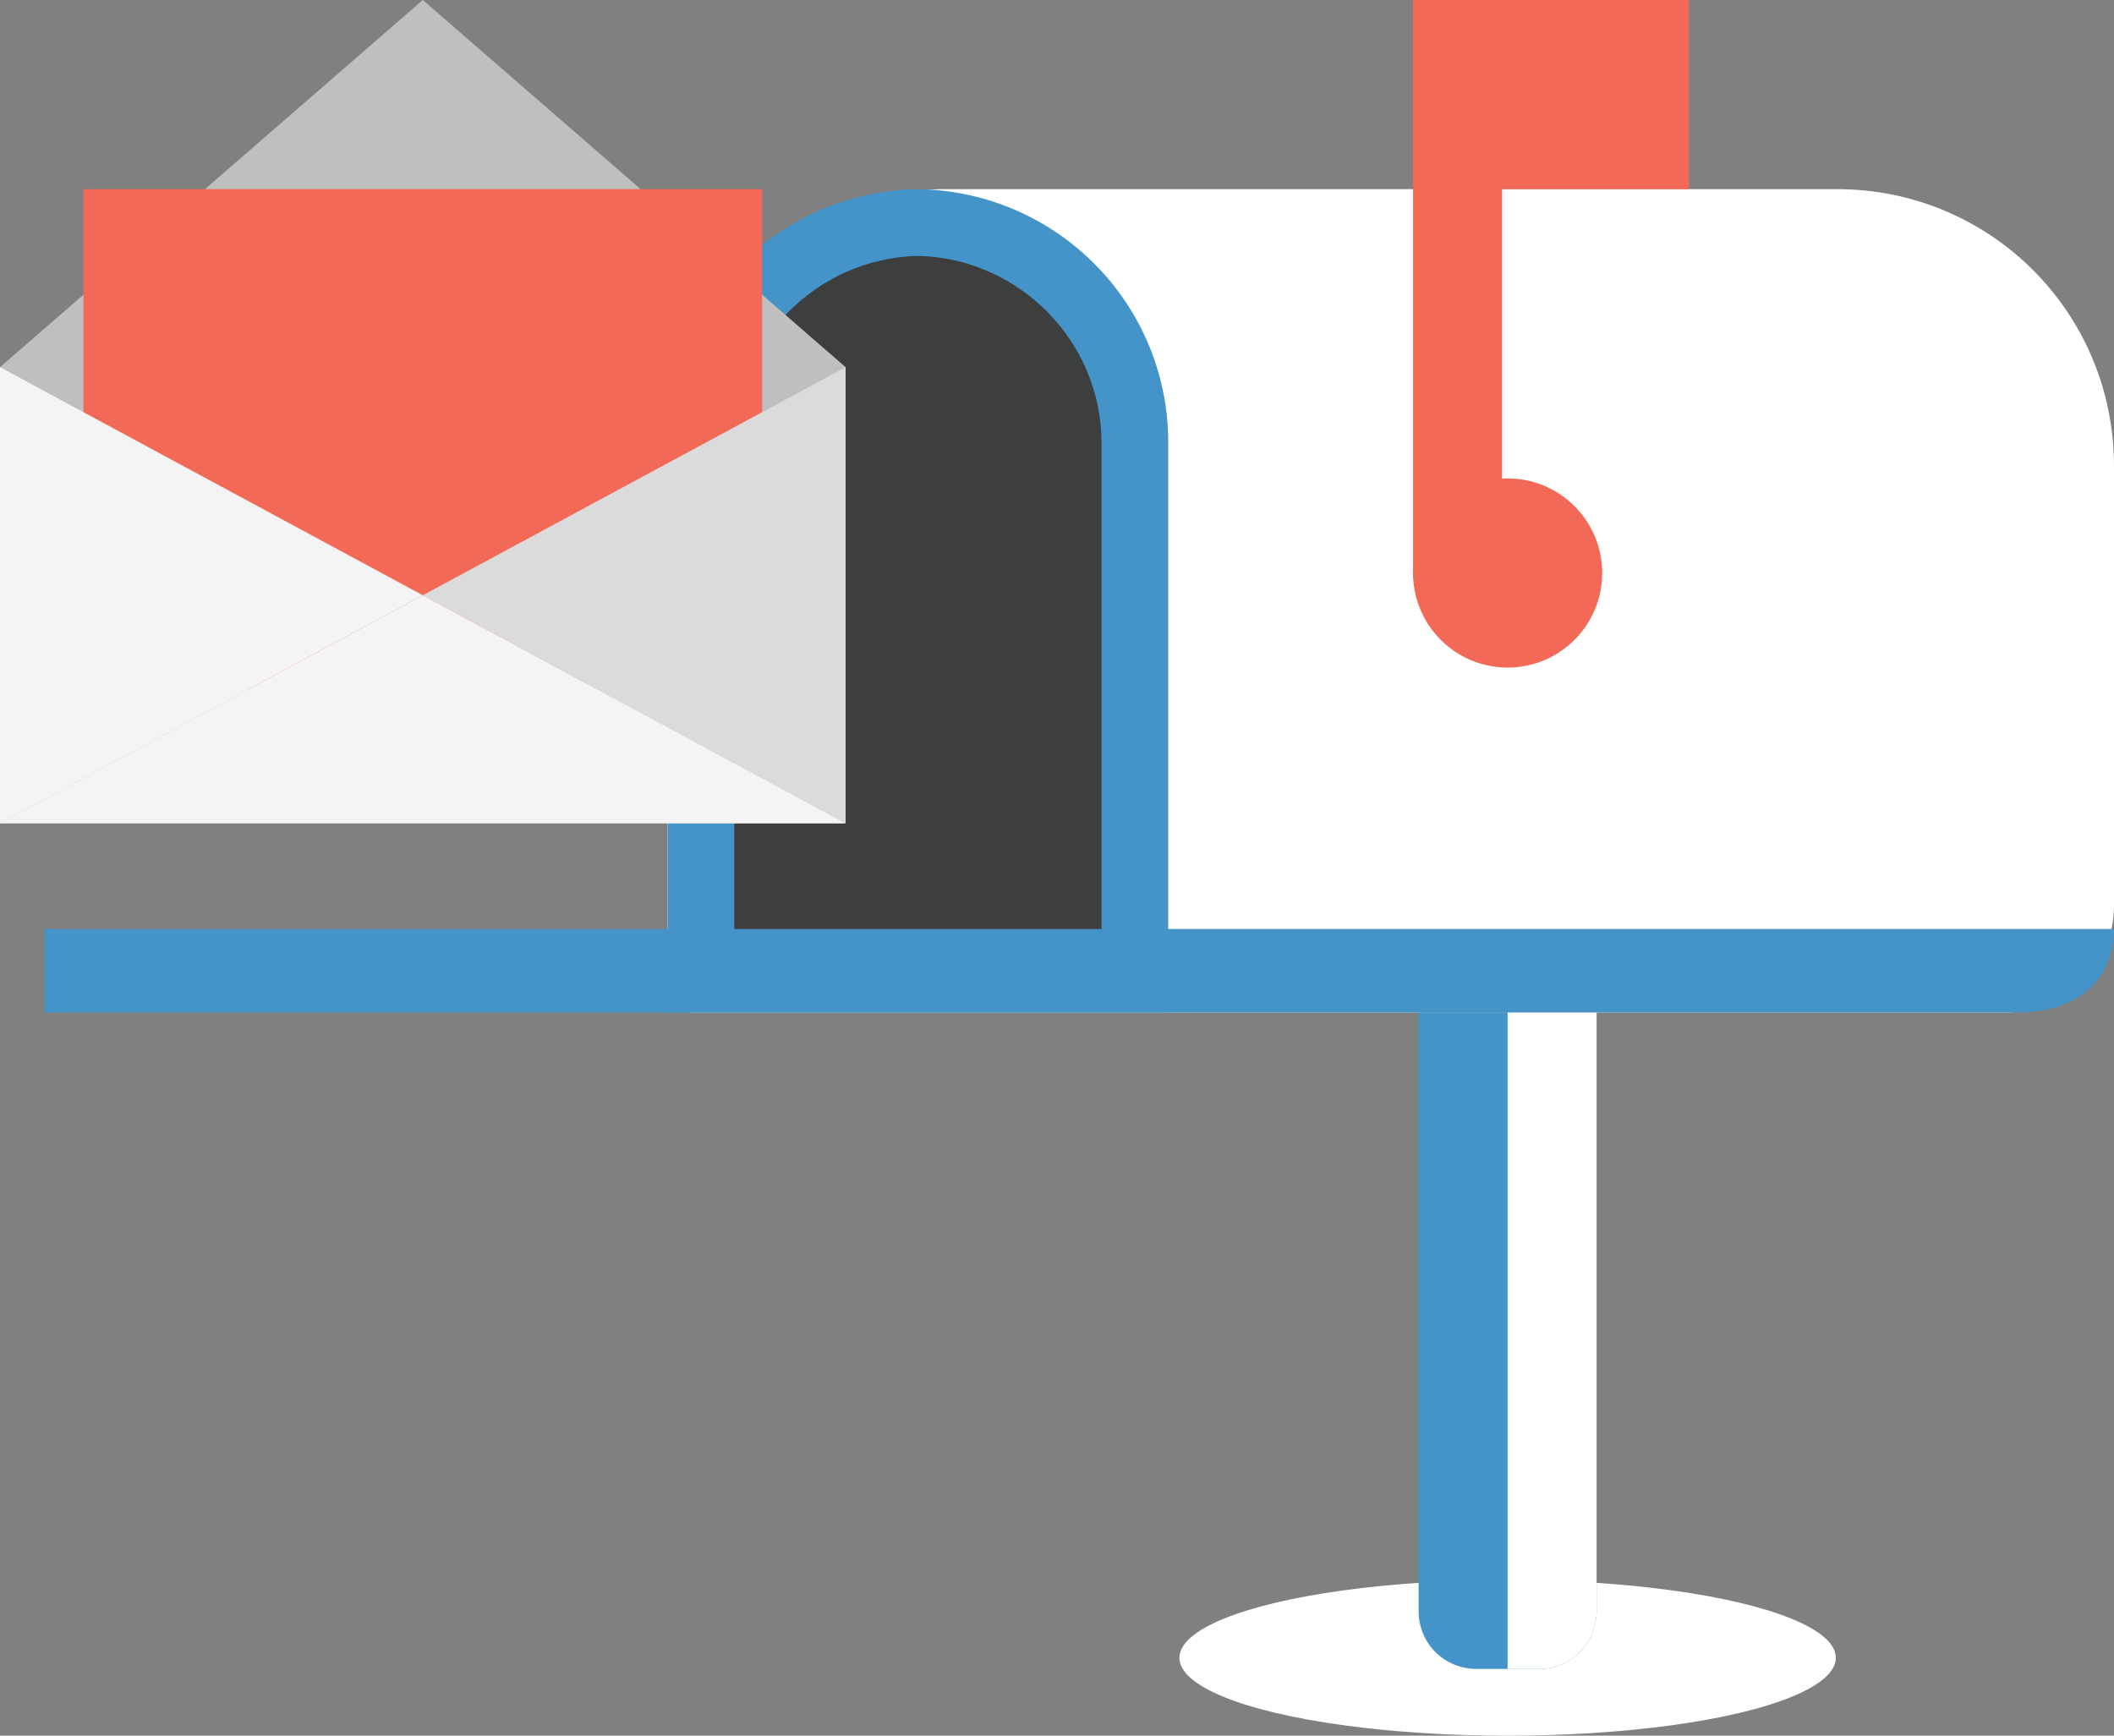 <?xml version="1.0" encoding="utf-8"?>
<!-- Generator: Adobe Illustrator 22.1.0, SVG Export Plug-In . SVG Version: 6.00 Build 0)  -->
<svg version="1.1" id="Layer_1" xmlns="http://www.w3.org/2000/svg" xmlns:xlink="http://www.w3.org/1999/xlink" x="0px" y="0px"
	 viewBox="0 0 190 156" style="enable-background:new 0 0 190 156;" xml:space="preserve">
<rect x="0" y="0" width="190" height="156" fill="#808080" stroke="none"/>
<style type="text/css">
	.st0{fill:#FFFFFF;}
	.st1{fill:#3D3E3E;}
	.st2{fill:#4494C9;}
	.st3{fill:#F26A57;}
	.st4{fill:#BFBFBF;}
	.st5{fill:#DBDBDB;}
	.st6{fill:#F4F4F4;}
</style>
<g>
	<ellipse class="st0" cx="135.5" cy="149" rx="29.5" ry="7"/>
	<path class="st0" d="M84.9,17h80.2c13.8,0,24.9,11.1,24.9,24.9v39.5c0,5.3-4.3,9.6-9.6,9.6H62.1c-1.2,0-2.1-0.9-2.1-2.1v-47
		C60,28.1,71.1,17,84.9,17z"/>
	<g>
		<path class="st1" d="M63,88V39.8C63,29,71.8,20.1,82.5,20c10.7,0.1,19.5,9,19.5,19.8V88H63z"/>
		<path class="st2" d="M82.5,23C91.6,23.2,99,30.7,99,39.8V85H66V39.8C66,30.7,73.4,23.2,82.5,23 M82.8,17h-0.6c0.1,0,0.2,0,0.3,0
			C82.6,17,82.7,17,82.8,17L82.8,17z M82.5,17C70,17.2,60,27.3,60,39.8V91h45V39.8C105,27.3,95,17.2,82.5,17L82.5,17z"/>
	</g>
	<g>
		<circle class="st3" cx="135.5" cy="51.5" r="8.5"/>
		<rect x="127" y="4" class="st3" width="8" height="48"/>
		<rect x="127" class="st3" width="24.8" height="17"/>
	</g>
	<g>
		<path class="st2" d="M190,83.5c0,4.1-2.8,7.5-8.7,7.5H4v-7.5H190z"/>
	</g>
	<polygon class="st4" points="0,74 76,74 76,33 38,0 0,33 	"/>
	<rect x="7.5" y="17" class="st3" width="61" height="45"/>
	<g>
		<polygon class="st5" points="38,53.5 76,74 76,33 		"/>
		<polygon class="st6" points="0,33 0,74 38,53.5 		"/>
		<polygon class="st6" points="0,74 76,74 38,53.5 		"/>
	</g>
	<g>
		<path class="st2" d="M138.3,150h-5.6c-2.9,0-5.2-2.3-5.2-5.2V91h16v53.8C143.5,147.7,141.2,150,138.3,150z"/>
	</g>
	<path class="st0" d="M138.3,150h-2.8V91h8v53.8C143.5,147.7,141.2,150,138.3,150z"/>
</g>
</svg>
